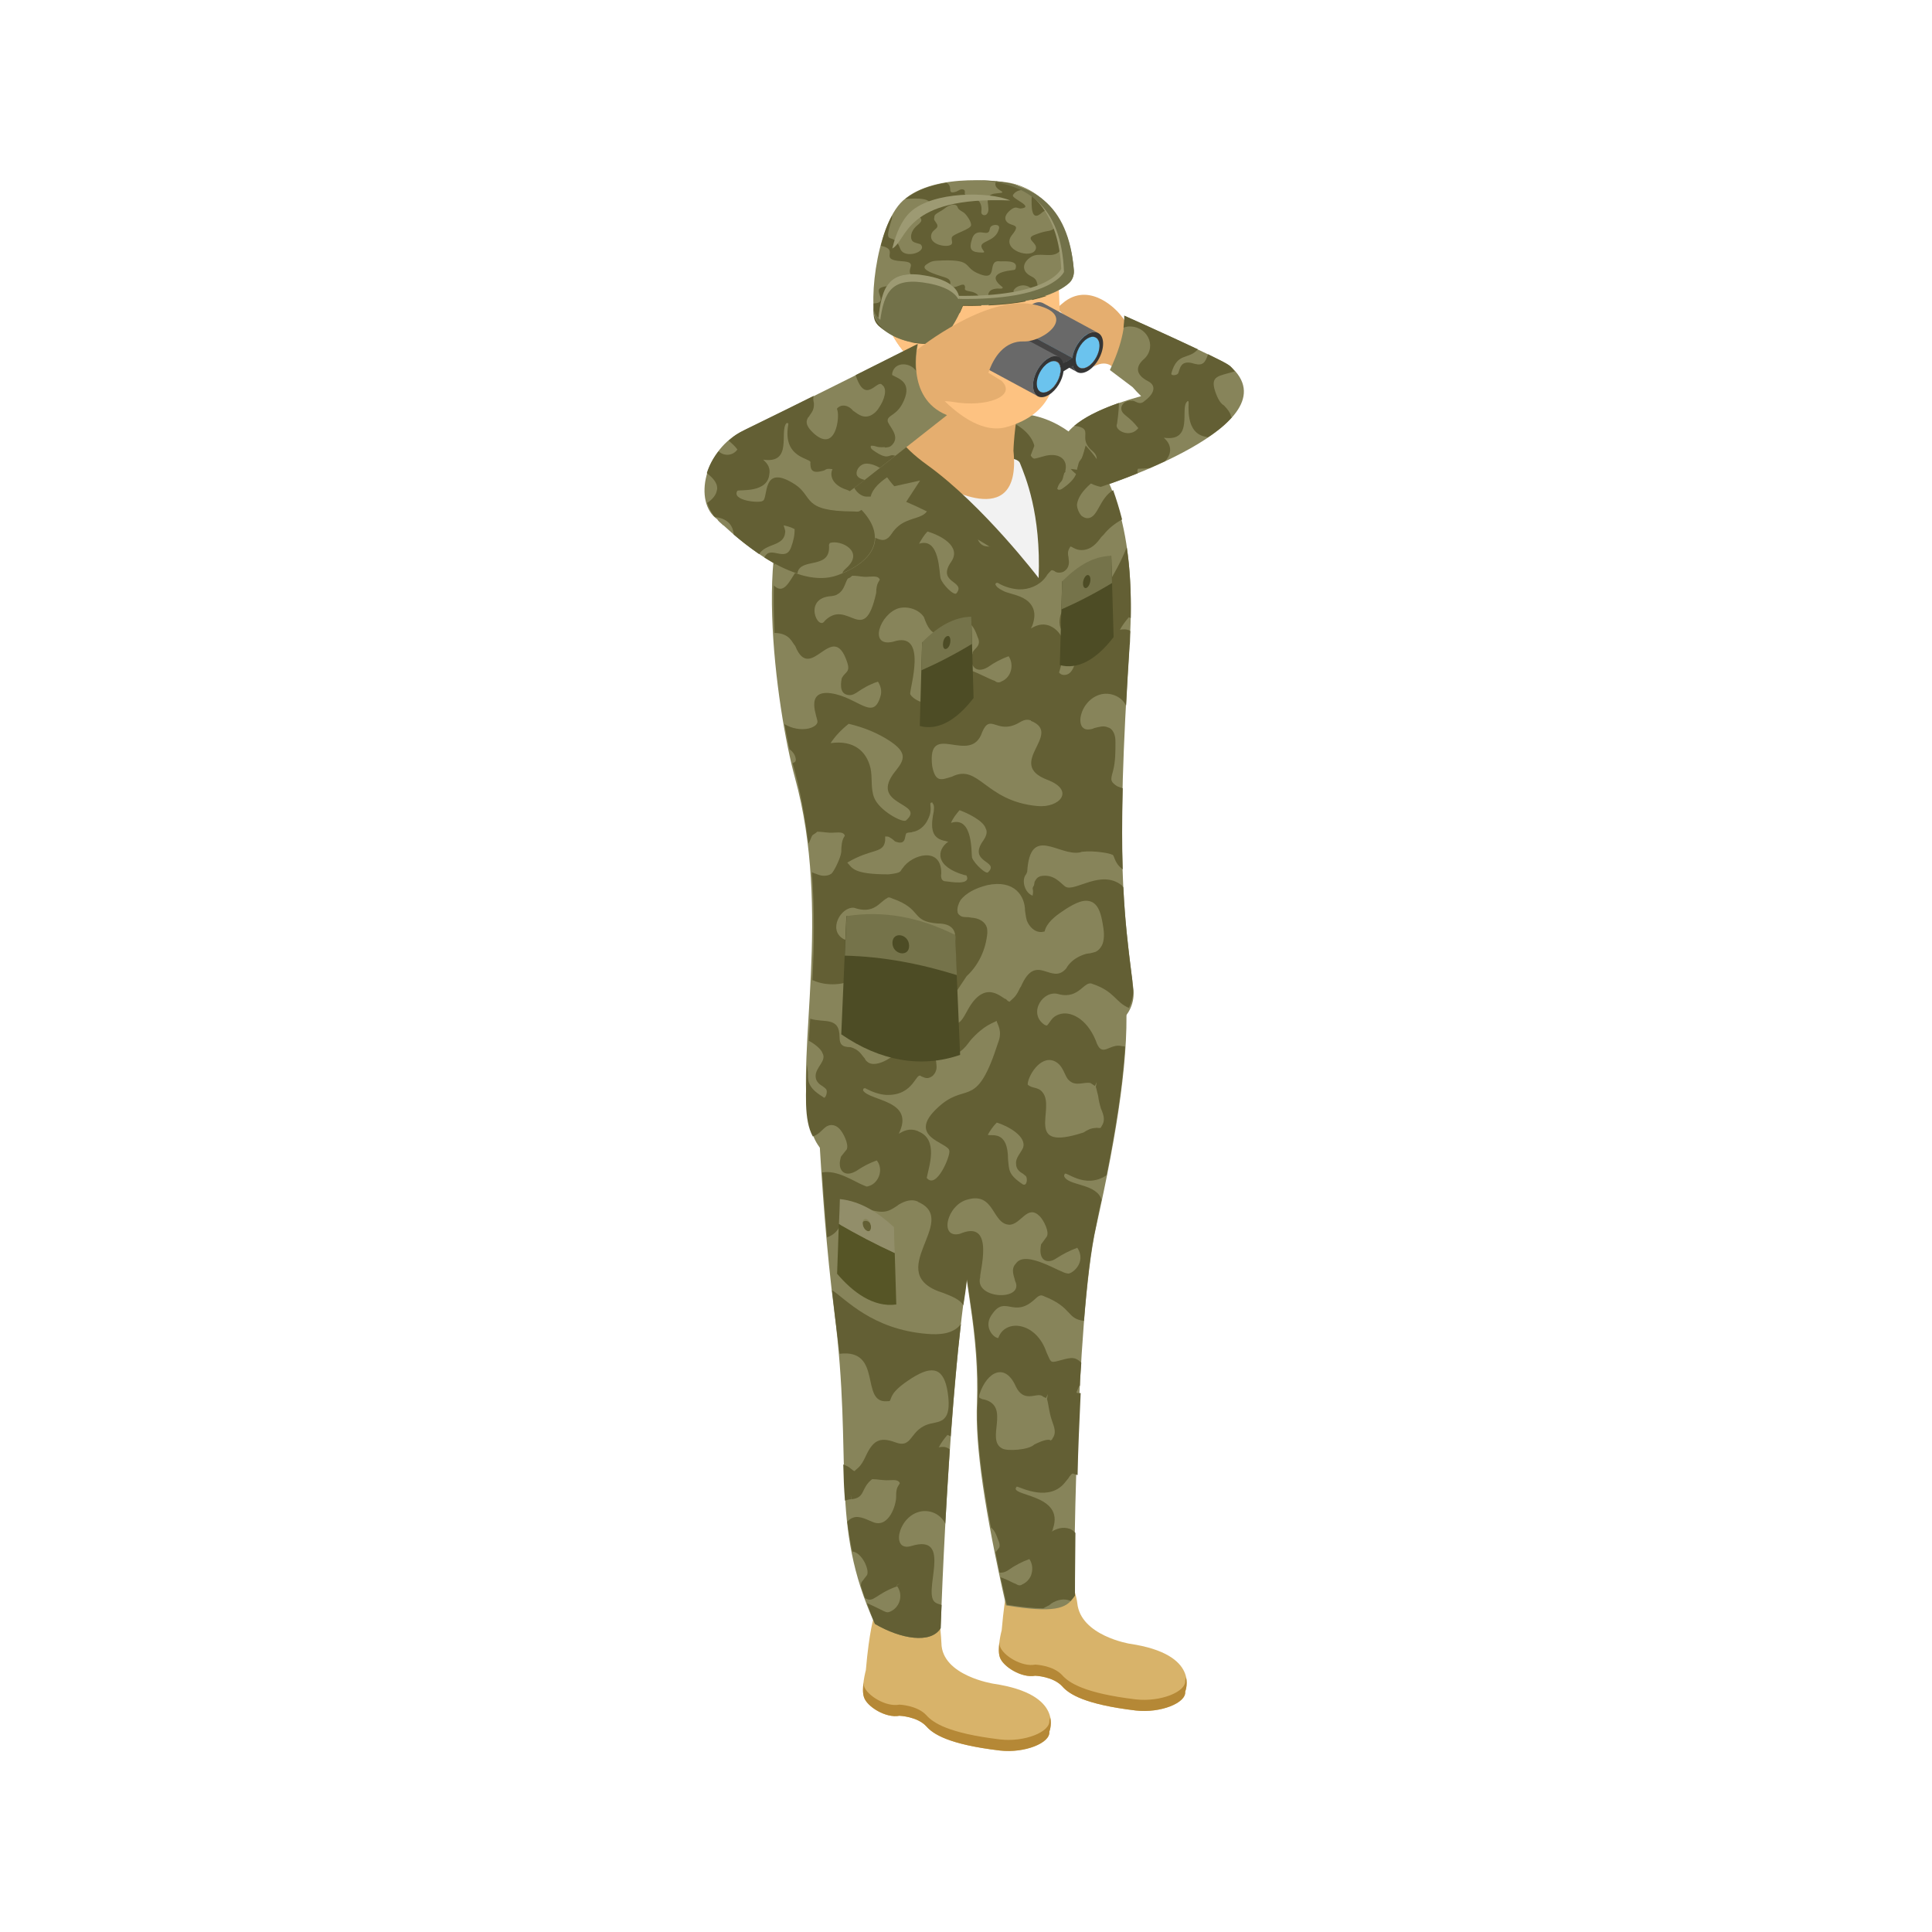 <svg enable-background="new 0 0 125 125" viewBox="0 0 125 125" xmlns="http://www.w3.org/2000/svg"><path d="m72.36 20.22s-1.72-2-3.46-.72c-.21.16-.38.31-.52.46l2.55 2.38c.16.14.22.39.15.71-.05.23-.18.46-.34.68 1.05-.61 1.47.3 1.47.3s.89-2.28.82-2.78c-.05-.35-.67-1.03-.67-1.03z" fill="#e5ae6f"/><path d="m72.74 20.43s.15 1.26-.93 3.51l1.47 1.11c.18.2.36.4.55.58-8.78 2.43-4.03 5.63-2.63 5.88 0 0 12.71-4.05 8.38-7.83-.47-.41-6.84-3.25-6.84-3.25z" fill="#87845a"/><path d="m76.68 109.45c.08.73-1.6 1.4-3.19 1.22-3.35-.4-4.33-1.08-4.76-1.56-.59-.65-1.75-.69-1.75-.69-.87.17-2.1-.59-2.29-1.2-.2-.57.12-1.75.12-1.75.22-2.56.53-3.48.53-3.48 1.65 1.64 4.01.34 4.01.34s.32 1.03.35 1.39c.21 2.11 3.39 2.63 3.39 2.63 4.63.68 3.59 3.1 3.59 3.1z" fill="#d8b36a"/><path d="m76.68 108.73c.08.73-1.6 1.4-3.19 1.22-3.35-.4-4.33-1.08-4.76-1.56-.59-.65-1.75-.69-1.75-.69-.87.17-2.1-.59-2.29-1.2-.02-.06-.02-.15-.03-.23-.04.33-.06.7.03.95.19.6 1.42 1.37 2.29 1.2 0 0 1.16.04 1.75.69.42.48 1.4 1.16 4.76 1.56 1.59.18 3.27-.49 3.19-1.22 0 0 .17-.4.06-.92-.03.12-.06.2-.06.2z" fill="#b58836"/><path d="m69.48 103.3c-.45.8-1.35 1.07-4.39.57-1.36-6.01-2.01-10.3-1.88-13.13.07-2.06-.1-4.13-.42-6.26-1.11-7.36-1.57-16.49-1.57-16.49l11.6-3.77c.31 3.79-.54 9.06-1.9 15.14-1.36 6.1-1.44 23.94-1.44 23.94z" fill="#87845a"/><path d="m67.89 112.04c.08.73-1.6 1.4-3.19 1.22-3.35-.4-4.33-1.08-4.76-1.56-.59-.65-1.75-.69-1.75-.69-.87.17-2.1-.59-2.29-1.2-.2-.57.12-1.75.12-1.75.22-2.56.53-3.48.53-3.48 1.65 1.64 4.24.29 4.24.29s.11 1.08.12 1.44c.03 2.12 3.39 2.63 3.39 2.63 4.63.69 3.59 3.1 3.59 3.1z" fill="#d8b36a"/><path d="m64.7 112.54c-3.35-.4-4.33-1.08-4.76-1.56-.59-.65-1.75-.69-1.75-.69-.87.17-2.1-.6-2.29-1.2-.02-.06-.02-.15-.03-.23-.04.33-.06.7.03.95.19.61 1.42 1.37 2.29 1.2 0 0 1.16.04 1.75.69.42.48 1.4 1.16 4.76 1.56 1.59.18 3.27-.49 3.19-1.22 0 0 .17-.4.06-.92-.03.13-.06.2-.06.2.08.73-1.6 1.41-3.19 1.22z" fill="#b58836"/><path d="m65.07 68.14c.23 4.04-.18 4.83-1.88 11.29-1.7 6.49-2.33 25.92-2.33 25.92-.64 1.02-2.59.7-4.26-.29-2.98-6.58-1.37-10.42-2.62-20.2-1.01-7.84-1.24-17.56-1.24-17.56z" fill="#87845a"/><path d="m73.08 41.72c.99-15.18-7.1-14.94-7.1-14.94l-9.32 1.49-4.4 2.64c-3.85 2.31-2.01 15.1-.83 19.4 4.79 17.41-9.34 36.51 20.92 15.87.71-.49 1.08-1.33.98-2.19-.63-5.11-1.16-8.3-.25-22.27z" fill="#87845a"/><g fill="#635f34"><path d="m56.73 44.13-.02-.01.25-.15z"/><path d="m58.95 100.03c-1.31.38-.87-1.83.5-2.21.6-.17 1.35.05 1.71.76.08-1.49.18-3.12.29-4.81-.19-.12-.3-.2-.71-.13.14-.27.33-.54.56-.8.07.02.14.06.21.09.18-2.46.39-4.97.66-7.26-.5.65-1.39.7-2.21.63-3.55-.3-5.22-2.24-6.13-2.83.35 3.1.26 2.15.49 4.12 2.81-.34 1.31 3.2 3.06 3.07l.18-.01c.16-.21-.02-.56 1.44-1.49 1.36-.86 2.08-.65 2.32.95.28 1.89-.48 1.85-1.08 1.99-1.44.33-1.13 1.66-2.31 1.22-1.04-.39-1.46-.09-1.92.9-.34.74-.53.75-.72.96-.05 0-.15-.09-.23-.15l-.06-.05c-.13-.11-.29-.16-.44-.23.02.75.04 1.52.11 2.34.12-.04.25-.08.4-.09l-.03-.29.05.29c.92-.09.58-.71 1.34-1.3.35 0 .67.09 1.08.07.46-.03.6 0 .71.18-.07.21-.25.21-.24.88.01.54-.46 1.98-1.41 1.68-.36-.11-.93-.5-1.4-.31-.14.05-.25.15-.35.26.08.63.19 1.27.32 1.92.65.06 1.16 1.27.94 1.55l-.34.44c-.01.05-.04.14-.05.19.08.28.17.56.27.83.56.36.64-.24 2.09-.76.4.57.18 1.36-.45 1.64-.3.13-.28-.01-1.51-.55.17.45.32.9.52 1.35 1.66.97 3.62 1.31 4.25.27 0 0 .02-.56.06-1.5-.13-.05-.27-.07-.39-.15-.93-.56 1.22-4.53-1.58-3.66zm-.93 2.56-.02-.01.25-.16z"/><path d="m67.2 37.4s.64-4.86.04-7.38l-.87.27.55-1.44s-.23-1.63-3.38-2.07c0 0 3.4 3.26 3.66 10.62z"/><path d="m50.09 36.56c.14-.19.32-.38.56-.59l.55-.9c1.05-.93 2.16-3.34.57-3.72-1.32 1.11-1.49 2.19-1.68 5.21z"/><path d="m73.21 63.05v-.01c-.23-1.81-.43-3.47-.53-5.62-.03-.04-.04-.08-.08-.12-1.36-1.11-3.08.46-3.68.06-.31-.22-.74-.85-1.61-.67-.21.08-.27.17-.38.38v.06c0 .03-.03.09-.03.15-.19.29.01.16-.09.67-.5-.19-.68-.89-.5-1.26l.03-.06c.06-.06.09-.15.12-.23.19-3.07 2.04-.99 3.41-1.25l.13-.04c.84-.1 1.88.12 1.93.18.21 0 .09.49.71.96-.05-1.46-.05-3.17 0-5.25-.13-.05-.27-.08-.39-.15-.18-.12-.29-.23-.32-.32-.06-.15 0-.35.06-.56l.03-.12c.15-.58.15-1.23.15-1.81 0-.2 0-.61-.29-.88-.06-.03-.12-.09-.18-.09-.29-.15-.61-.03-.88.03l-.15.06c-.12.03-.41.09-.58-.06-.2-.15-.23-.53-.15-.82.15-.64.64-1.17 1.23-1.34.61-.18 1.31.09 1.61.58.03.05.05.09.08.12.06-1.22.14-2.51.23-3.94h.01v-.01c.03-.32 0-.58.03-.85-.03-.03-.03-.03-.06-.06-.09-.03-.2-.06-.32-.06-.09 0-.18 0-.29.03.15-.29.35-.55.58-.82.03.03.06.03.12.06.03-1.75-.06-3.27-.26-4.58-.23.58-.53 1.2-.85 1.75-.2.38-.47.73-.79.85-.12.03-.23.06-.38.09-.12 0-.23.03-.35.06-.41.12-.7.35-1.02.58-.32.26-.61.53-.82.87-.18.38-.23.96.12 1.34.18.2.44.32.67.41.35.15.5.21.53.41 0 .12-.03.21-.06.32l-.41.9c-.15.38-.29.61-.58.67-.15.03-.32 0-.44-.15l.06-.2c.18-.58.35-1.2.2-1.84-.12-.44-.44-.79-.82-.96-.03 0-.03-.03-.06-.03-.5-.18-.88 0-1.2.18.03-.06.06-.12.09-.18.18-.5.18-.9 0-1.23-.29-.53-.88-.7-1.4-.85-.18-.06-.35-.09-.5-.18-.23-.12-.41-.23-.47-.38-.03 0-.03-.06.03-.12 0 0 .06-.03.12 0 .44.26.9.38 1.34.41.67.03 1.34-.26 1.72-.76.06-.06.09-.12.12-.18.06-.06.12-.15.18-.2.06-.09.15-.12.18-.09 0 0 .06.03.09.03.06.06.18.12.29.12.18 0 .32-.03.44-.15.15-.12.23-.32.23-.52 0-.12-.03-.23-.03-.35-.03-.09-.03-.18-.03-.26 0-.09.03-.21.12-.35.03-.06.03-.06.03-.06.03 0 .12.03.15.06l.18.09c.35.15.79.09 1.14-.18.23-.17.38-.38.53-.58l.15-.15c.32-.41.73-.73 1.2-.99-.18-.7-.38-1.34-.58-1.9-.89.55-.96 1.7-1.58 1.81-.2.03-.35-.06-.47-.15-.18-.2-.29-.5-.29-.73.06-.44.35-.87.88-1.34l.58-.87c.06-.06.12-.12.18-.18-.35-.58-.7-1.02-1.08-1.43-.06.21-.16.63-.26.84-.03.03-.06.06-.06.09-.16.16-.14.31-.23.58v.12c-.09.41-.35.73-.88 1.11-.15.12-.26.15-.35.12-.03-.03-.06-.06-.06-.06.19-.58.3-.3.41-.85.03-.06.03-.15.06-.18l.06-.06v-.09c.16-.65-.32-1.15-1.25-.96l-.55.15c-.15.03-.2.06-.26.03-.18-.09-.26-.35-.38-.61-.12-.35-.38-.85-.85-1.25-.47-.38-1.02-.55-1.46-.44-.32.09-.53.35-.67.55-.06.06-.12.12-.15.21-.03 0-.09-.03-.2-.09-.26-.17-.44-.52-.44-.76 0-.03 0-.03 0-.03l-2.54.41c-.26.12-.55.15-.85.15l-1.25.2c-.06-.12-.06-.23-.09-.32-.29-.06-.61-.12-.9-.21-.18.23-.32.5-.38.73l-2.19 1.31c.26.26.44.61.5.99.03.09.03.18.06.26 0 .23.03.44.12.67.15.35.5.73.93.7h.2l.06-.18c.23-.55.82-.96 1.37-1.31.5-.32 1.14-.67 1.66-.41.44.2.58.85.64 1.34.53 2.65-1.3 1.33-2.36 2.95-.65.97-1.06-.09-1.98.15-.85.19-.79 1.14-1.52 1.87-.12.12-.15.12-.18.12s-.15-.09-.2-.15l-.06-.06c-2.29-1.83-2.44 2.65-3.69 1.43-.02.97-.01 1.99.04 3.07 1.01.02 1.13.63 1.34.84 1.01 2.53 2.41-1.79 3.36 1.05.22.65-.11.62-.32.99l-.03.06c-.1.51-.08 1.02.44 1.08.49.06.66-.44 1.9-.87.18.26.26.61.18.9-.47 1.73-1.43.11-3.24-.15-1.74-.21-.8 1.65-.85 1.87-.03.21-.32.35-.55.41-.53.12-1.11 0-1.55-.26-.03-.03-.03-.03-.03-.03.09.55.2 1.08.32 1.63.23.18.38.38.41.67 0 .09-.03.12-.03.12 0 .03-.06.06-.12.09 0 0-.03.03-.06.03.5 1.67.84 3.74 1.02 5.19.12-.12.19-.48.29-.55.03-.03.06-.03.09-.06.06-.03.09-.06.2-.15.37 0 .72.1 1.08.06.47-.03.61 0 .7.18 0 .11-.23.15-.23 1.08-.04.39-.48 1.27-.64 1.4-.29.2-.67.12-.76.09-.12-.03-.23-.09-.35-.12-.03-.03-.09-.03-.15-.06.18 2.42.15 4.76.03 6.98h.03c.93.43 2.09.27 2.54-.03.58-.44-.28-1.46.18-1.6.66-.5 2.04.88 2.13 1.75.05.76-.61 1.04-.82 1.25-.64.26-.81.77-.64 1.14l.06.12h.15c.66 0 2.12.89 2.07 1.58 0 .54-1.6 1.61-2.16 1.05-.06-.03-.12-.12-.15-.2-.21-.21-.33-.57-.93-.73-.56 0-.7-.21-.7-.64 0-1.37-1.01-.91-1.9-1.2-.03.47-.06.96-.09 1.43.27.13.79.5.88.79.3.5-.44.91-.44 1.49 0 .38.29.56.47.67.09.06.15.12.2.17.09.09.06.38-.06.53-.03.03-.06.06-.15-.03-.47-.29-.76-.55-.9-.93-.06-.2-.06-.44-.06-.67-.03-.15-.03-.32-.06-.47-.06 1.75-.22 3.56.38 4.64.37-.14.49-.31.7-.5.34-.34.73-.3 1.02 0 .25.25.63 1.02.47 1.34l-.35.44-.03.06c-.03.15-.09.32-.06.53.04.41.39.76 1.08.35.38-.26.82-.5 1.31-.67.45.58.13 1.41-.44 1.63-.3.1-.17.06-.44-.03-.56-.22-1.68-1.01-2.66-.82.09 1.37.2 2.77.32 4.2 1.59-.59.38-2.42 2.57-1.84 1.11.32 1.37.19 1.96-.2l.12-.09c.44-.26.85-.35 1.2-.2.03 0 .03.03.03.03 2.82 1.21-2.45 4.64 1.66 5.9.53.21 1.05.41 1.28.79.09-.58.18-1.14.23-1.69.43 2.75.78 4.99.7 7.94-.12 1.96.2 4.64.85 8.11 0 .03.03.03.06.06.18.17.29.41.41.76.09.18.15.44.03.55l-.2.26c.09.44.18.85.26 1.31h.09c.2 0 .38-.09.5-.18.41-.29.85-.52 1.34-.7.18.26.23.61.15.91-.06.32-.32.61-.61.73-.06.06-.15.06-.18.06-.06 0-.15-.03-.23-.09-.18-.06-.32-.15-.5-.23-.15-.06-.32-.15-.5-.2.15.58.26 1.17.41 1.78.99.15 1.75.23 2.36.23.12-.06.26-.15.38-.2l.15-.12c.41-.26.82-.32 1.2-.18.03 0 .03.03.03.03.12-.12.2-.23.29-.35 0 0 0-1.64.03-4.06-.09-.09-.18-.18-.29-.23 0 0-.03-.03-.06-.03-.5-.17-.88 0-1.2.18.06-.06.09-.12.09-.18.82-2.32-2.98-2.1-2.33-2.74.28.06 2.16 1.06 3.18-.35.06-.06.09-.12.15-.18.03-.06.09-.15.15-.21.06-.09.15-.12.18-.09 0 0 .06.03.09.03.03.03.12.03.18.06.03-1.66.12-3.5.2-5.31h-.22c-.03-.03-.03-.03-.06-.03.09-.21.12-.32.2-.44h.03c0-.5.06-.99.09-1.49-.46-.47-.76-.31-1.61-.09-.39.08-.36.04-.64-.58-.67-2-2.7-2.19-3.12-.93-.31 0-1.02-.75-.38-1.57.83-1.2 1.38.3 2.71-.91.27-.26.41-.34.61-.23 1.89.74 1.45 1.46 2.6 1.6.2-2.48.44-4.67.79-6.16.12-.58.2-1.11.35-1.66-.03-.06-.03-.12-.06-.17-.46-.91-2.12-.76-2.36-1.37v-.03c0-.03 0-.06.03-.09 0-.31 1.27 1.02 2.71.06.61-3.06 1.05-5.87 1.2-8.32-.06-.03-.12-.03-.18-.03-.85-.24-1.31.87-1.72-.38-.62-1.49-1.7-1.9-2.33-1.69-.51.14-.6.52-.82.73-.03 0-.09 0-.18-.06-1.07-.75-.06-2.3.96-1.96 1.33.33 1.62-.93 2.16-.67 1.45.48 1.49 1.2 2.36 1.55.2-.41.32-.85.26-1.31 0-.03-.01-.05-.01-.08-.02-.22-.03-.51-.08-.77zm-7.39-16.23c.24-.11.48-.35.88-.21v.03c2.13.85-1.71 2.77 1.08 3.82 1.8.69.77 1.83-.67 1.69-3.39-.32-3.77-2.77-5.52-1.9-.67.2-1.07.42-1.28-.7-.34-3.02 2.5.05 3.24-2.19.53-1.23.93.14 2.27-.54zm-7.41 9.34c-.21.21.01.31-.93.41-2.28 0-2.33-.41-2.66-.76 1.57-.94 2.35-.56 2.45-1.43v-.26h.03c.09 0 .2 0 .26.06.14.07.28.19.35.26.85.34.55-.55.79-.55.07-.04.29-.02.32-.06.44-.06.82-.38 1.02-.82.35-.69.02-1.08.23-1.08.03-.03.06 0 .06 0v.03c.09.09.12.23.09.44 0 .09-.03.23-.06.38-.14.88-.05 1.5.85 1.64.03.03.09.03.15.03-.78.55-.86 1.62 1.02 2.16l.15.03c.34.67-1.06.41-1.34.38-.33 0-.32-.34-.29-.55-.01-1.73-1.91-1.18-2.49-.31zm3.12-2.92c.12-.29.32-.55.55-.82.49.17 1.55.68 1.69 1.17.15.25.02.54-.15.79-1.04 1.45 1.07 1.31.32 2.04-.1.21-.9-.53-1.05-.93-.06-.26.09-2.72-1.36-2.25zm.56-21.48c.18-.53.38-.88.64-1.11s.67-.41 1.05-.26c.23.12.47.41.67.88.06.12.12.29.26.41.26.23.64.2.96.17.18-.03.32-.09.44 0 .03 0 .06.03.09.06.06.03.12.06.18.09l.15-.26-.06.32c.06.2.09.41.12.58.06.26.12.55.2.82.18.5.26.82.03 1.17-.06.09-.06.09-.09.09 0 .03-.09 0-.12 0h-.18c-.29 0-.55.17-.79.29-.06.06-.15.12-.23.15-.32.18-.73.18-1.11.2-.23 0-.53.03-.73-.09-.29-.15-.41-.58-.41-.93 0-.15.03-.32.03-.5.03-.29.06-.58.03-.9-.03-.15-.06-.35-.2-.5-.09-.12-.2-.2-.32-.23-.12-.06-.2-.09-.32-.12h-.06c-.18-.06-.26-.12-.26-.15 0-.06.03-.15.03-.18zm-2.08 2.63c.86.25 2.19.96 1.55 1.93-1.02 1.43.98 1.25.32 2.07-.17.17-.9-.58-1.02-.96-.11-.38-.05-2.69-1.4-2.25.15-.26.32-.56.55-.79zm-3.32 3.97c-.79 3.57-1.82.3-3.33 1.81-.42.7-1.44-1.47.41-1.6h.03c.12-.03.26-.03.38-.12.53-.27.53-1.05.76-1.05.06-.03.09-.06.2-.15.47 0 .7.11 1.08.06.47-.03.61 0 .7.18 0 .1-.23.2-.23.87zm1.46.99c.61-.15 1.31.09 1.63.58 1 3.01 2.52-1.57 3.47 1.28.28.56-.19.73-.32.99v.06c-.26.66.13 1.42.99.9.41-.29.85-.53 1.34-.7.38.57.15 1.39-.47 1.63-.09.06-.15.06-.18.06-.09 0-.18-.03-.23-.09-.8-.27-2.35-1.36-3.12-.58-.7.84.82 1.68-.5 2.01-.88.2-1.69-.23-1.87-.58-.06-.32 1.19-4.16-1.11-3.39-1.61.38-.86-1.8.37-2.17zm-4.41 8.73c.29-.44.67-.85 1.17-1.25.99.23 1.9.61 2.66 1.11 1.14.76.96 1.21.38 1.93-1.86 2.28 2.03 2.03.67 3.21-.19.19-1.75-.63-2.07-1.49-.23-.62-.09-1.25-.23-1.9-.26-1.1-1.1-1.82-2.58-1.61zm3.3 12.43c-1.13-.99-1.67-.34-2.31.29 0 0-.09 0-.18-.06-.99-.59-.14-2.08.7-2.01 1.3.45 1.65-.37 2.13-.61.09-.09.2-.06.32 0 2.05.71 1.17 1.49 2.98 1.63 1.96 0 .77 2.07.82 2.28-.06.12-.09.23-.15.32 0 .03-.03.09-.06.12-.03.06-.09.15-.12.26-.28.43.33.57-.96 1.55-.18.12-.26.15-.35.09-.03 0-.06-.03-.06-.03.06-.21.12-.29.2-.41.15-.19.26-.64.26-.64l.06-.06v-.09c.18-.71-.66-1.23-1.25-.93-.41.09-.63.22-.85.15-.16-.07-.1-.91-1.18-1.85zm2.92 15.7c.13-.71.79-2.49-.55-3.01-.03-.03-.03-.03-.06-.03-.5-.2-.88 0-1.2.18 1.09-2.19-1.89-2.1-2.31-2.8 0-.03 0-.06.03-.12.03 0 .09-.06.15 0 .44.23.88.38 1.31.41 1.84.07 1.91-1.55 2.28-1.2.21.07.38.23.73-.03.37-.37.23-.69.23-.9-.07-.22-.01-.41.09-.61 0-.03.03-.03.03-.06.3.29.96.38 1.46-.03.27-.19.44-.44.64-.7.89-1.01 1.48-1.12 1.69-1.26.04.23.41.64.09 1.43-1.35 4.2-1.96 2.62-3.62 3.94-2.61 2.15.47 2.48.47 3.04.09.29-.83 2.54-1.46 1.75zm6.24-.26c.06.06.15.12.18.15.11.15.07.66-.2.53-.98-.65-.88-.96-.96-1.61 0-1.96-1.1-1.48-1.31-1.6.15-.26.32-.53.58-.79.71.21 1.99.91 1.69 1.66-.16.33-.48.65-.44.99-.01.38.26.55.46.67zm-.47 13.77c.52 1.05 1.3.4 1.66.58.03 0 .06.03.09.06.06.03.12.06.2.09l.12-.26-.06.32c.11.37.12.81.32 1.4.18.5.29.82.03 1.17-.03.09-.06.09-.09.09 0 .22.15-.33-1.08.29-.36.36-1.76.44-2.07.26-1.12-.56.58-2.75-1.2-3.18h-.05c-.18-.06-.26-.12-.26-.15 0-.06.03-.15.03-.18.5-1.5 1.68-2.06 2.36-.49zm3.97-8.99c.65.98-.42 1.77-.64 1.66-.41 0-2.71-1.57-3.33-.64-.38.38-.08.9-.06 1.11.67 1.34-2.66 1.22-2.25-.23-.07-.21.97-3.66-1.17-2.86l-.15.06c-1.36.33-.84-1.88.5-2.22 1.78-.51 1.57 1.63 2.74 1.63.75-.06 1.14-1.34 1.93-.55.26.26.66 1.05.44 1.34l-.32.44-.03.03c-.23 1.15.48 1.28.99.91.42-.27.86-.5 1.35-.68zm-1.49-12.08c.62.27.66 1.02.96 1.25.43.43 1.04.06 1.4.18.03.03.06.03.09.06.06.03.12.09.18.12l.12-.26-.06.32c.06.18.09.38.15.58.03.26.09.52.18.82.2.47.29.79.03 1.17-.03.06-.06.09-.06.09h-.15c-.06 0-.12-.03-.15 0-.32 0-.58.15-.79.29-3.95 1.29-1.78-1.55-2.66-2.6-.27-.36-.69-.23-.96-.5 0-.51.8-1.91 1.72-1.52zm3.13-7.59c-.09.23-.26.44-.47.53-.09.03-.23.06-.35.09-.09 0-.18.03-.23.03-.44.12-.85.35-1.14.7-.06.09-.12.15-.15.23-.98 1.18-1.95-1.12-2.95 1.2-.06.06-.09.15-.12.21-.25.51-.41.55-.61.76-.06 0-.18-.09-.23-.17-.21.03-1.34-1.43-2.51.76-.23.41-.41.79-.76.85-.18.03-.35-.09-.44-.18-.67-.58-.09-1.47.58-2.04l.58-.87c.79-.73 1.25-1.75 1.34-2.8 0-.09 0-.23-.03-.35-.12-.38-.5-.61-1.02-.64l-.18-.03c-.2 0-.44 0-.55-.12-.09-.06-.15-.15-.15-.26-.03-.21.06-.5.2-.73.35-.44.93-.76 1.72-.96 1.78-.38 2.45.72 2.45 1.66.03.21.06.44.12.64.15.38.5.76.96.73l.18-.03.06-.18c.23-.55.79-.93 1.37-1.31.53-.32 1.14-.67 1.66-.41.44.23.58.85.67 1.37.08.42.14.92 0 1.32z"/></g><path d="m61.79 60.49c-2.34-.28-4.69-.69-7.03-1.22-.11 2.55-.22 5.1-.33 7.65 2.51 1.73 5.18 2.2 7.69 1.33-.11-2.59-.22-5.17-.33-7.76z" fill="#4d4c25"/><path d="m54.77 59.27c-.04.85-.07 1.71-.11 2.56 2.5.06 4.91.53 7.25 1.26-.04-.87-.07-1.73-.11-2.6-2.39-1.18-4.65-1.58-7.03-1.22z" fill="#75734a"/><path d="m58.82 61.19c.01.77-1.08.58-1.08-.19.01-.77 1.07-.58 1.08.19z" fill="#4d4c25"/><path d="m54.27 79.19c.02-.54.04-1.07.06-1.61-.01.53-.03 1.07-.06 1.61z" fill="#635f34"/><path d="m55.81 79.12.44-.4c0 .21.12.44.28.52l-.44.4c-.16-.08-.28-.31-.28-.52z" fill="#87845a"/><path d="m56.25 78.72c-1.18 1.06.23-.43.09-.22-.05.05-.08.12-.09.22z" fill="#87845a"/><path d="m56.53 79.24c.07.04.14.03.19-.02-.25.2-.41.53-.63.42.13-.12.31-.28.44-.4z" fill="#87845a"/><path d="m62.84 39.9c-1.06.64-2.12 1.19-3.18 1.66-.05 1.8-.1 3.61-.15 5.41 1.14.31 2.34-.32 3.48-1.81-.05-1.75-.1-3.51-.15-5.26z" fill="#4d4c25"/><path d="m59.66 41.56c-.02.6-.03 1.21-.05 1.81 1.09-.48 2.19-1.05 3.28-1.71-.02-.59-.03-1.17-.05-1.76-1.08.03-2.1.57-3.18 1.66z" fill="#75734a"/><path d="m61.25 41.97c-.32.17-.32-.64 0-.8.32-.17.32.64 0 .8z" fill="#4d4c25"/><path d="m71.9 35.96c-1.06.64-2.12 1.19-3.18 1.66-.05 1.8-.1 3.61-.15 5.41 1.14.31 2.34-.32 3.48-1.81-.05-1.76-.1-3.51-.15-5.26z" fill="#4d4c25"/><path d="m68.72 37.62c-.02.6-.03 1.21-.05 1.81 1.09-.48 2.19-1.05 3.28-1.71-.02-.59-.03-1.17-.05-1.76-1.08.03-2.1.56-3.18 1.66z" fill="#75734a"/><path d="m70.55 37.5c0 .22-.11.46-.24.53-.14.07-.24-.06-.24-.28s.11-.46.24-.53c.13-.06.24.05.24.28z" fill="#4d4c25"/><path d="m56.36 79.4c0 .49-.55.22-.55-.28.01-.2.55-.21.55.28z" fill="#635f34"/><path d="m57.89 81.07c.03 1.11.07 2.22.1 3.33-1.5.21-2.85-.83-3.83-1.99.04-1.07.08-2.15.11-3.22 1.16.67 2.36 1.3 3.62 1.88z" fill="#565526"/><path d="m57.84 79.4c.01.55.02 1.11.05 1.67-1.26-.58-2.46-1.21-3.61-1.88.03-.53.04-1.07.06-1.61 1.36.14 2.5.89 3.5 1.82zm-1.75.24c.34.18.36-.57 0-.75-.34-.18-.4.54 0 .75" fill="#928e6a"/><path d="m62.63 22.39-.72-.69c.53-.9 1.44-1.82 2.69-1.5 1.27.3 3.94-.99 1.04-2.24-2.88-1.22-7.85 1.27-7.85 1.27s-.21.17-.5.39c-.11.95.25 2.03 1.28 3.25.24.04.49.11.75.21 1.97.79 4.11.51 3.31-.69z" fill="#e5ae6f"/><path d="m67.2 37.4s-4.91-4.17-5.91-5.77 4.36-2.56 4.7-1.67c.35.88 1.37 3.24 1.21 7.44z" fill="#f2f2f2"/><path d="m58.99 23.34s0 2.55-.54 3.19c0 0-3.74 1.18 2.23 4.7 0 0 5.46 3.43 4.89-2.07 0 0 .04-1.6.42-3.19.37-1.59-7-2.63-7-2.63z" fill="#e5ae6f"/><path d="m58.99 23.34s3.23 5.15 6.17 4.28c2.94-.86 3.15-2.9 3.3-4.55s.25-6.52-.71-7.97-15.35 1.36-8.76 8.24z" fill="#fdc281"/><path d="m65.21 11.81s-4.66-.77-6.79 1.17c-1.8 1.64-2.35 7.37-1.57 8.1 1.13 1.05 2.73 1.29 3.62 1.09.98-.22 1.83-2.41 1.83-2.41 4.49.07 6.22-.86 6.86-1.43.23-.2.34-.52.32-.82-.41-5.25-4.27-5.7-4.27-5.7z" fill="#87845a"/><path d="m66.95 18.03c-.08-.08-.19-.13-.3-.19-.6-.34-.47-.9.08-1.23.48-.29 1.17.05 1.66-.22.55-.31.05-1.08.43-1.52-.77-1.73-2.17-2.94-4.37-3.14-.32.62 1.03.71.03.78-1.06.08-.25.98-.65 1.36-.13.12-.36.02-.34-.15.12-.87-.57-.96-.91-1.07-.28-.09-.1-.15-.17-.32-.03-.08-.16-.1-.26-.07-.09.03-.17.09-.26.13-.71.24-.16-.32-.66-.57-.97.16-1.93.47-2.65 1.05.21.01 1.59-.18 1.63.36.01.09-.04.15-.14.16-.11.01-.19.01-.29-.02-.11-.03-.25.03-.34.01-.24.05-.33.23-.11.47.31.33.42.4.03.72-.46.37-.5.85-.31 1.04.11.11.47.16.51.2.49.47-1.06 1-1.32.27-.45-1.25-1.16.08-.54-1.91.02-.07.02-.14.01-.21-.32.57-.55 1.24-.72 1.94 1.3.28-.23.9 1.35 1 1.14.06.21.52.65.93.32.3 1.03.06 1.28.39.23.31-.2.95-1.24.5l-.5-.07c-.62-.25-1.37-.15-1.59-.01-.36.25.55.97-.42.99-.04 1.22.04 1.31.95 1.89.05-.46.16-.45.23-.66.11-.34-.49-.83.15-1.16.65-.33 2.9-.08 2.32.37-.06.05-.3.03-.38.01-.11-.03-.25.03-.34.01-.65.14.16.64.16.85 0 .26-.81.58-.63 1.21.5.1.97.12 1.34.05-.03-.06-.07-.11-.07-.18 0-.19.14-.36.29-.5.14-.13.19-.21.03-.42-.19-.26-.11-.21-.1-.41.01-.16.42-.31.64-.49.2-.16.38-.29.67-.24.05.01.09.02.12.05.05.04.06.1.09.16.02.04.06.07.1.1.13-.28.21-.48.21-.48.43.01.81 0 1.19-.01.01-.15.01-.29-.05-.43-.22-.5-.64-.47-.85-.53-.28-.09-.1-.15-.17-.32-.09-.24-.45.1-.78.08-.37-.04.09-.36-.39-.59-.21-.11-1.9-.48-1.31-.88.28-.19.37-.22.64-.24 2.39-.14 1.71.36 2.63.79 1.46.67.62-.76 1.39-.76.21.05 1.31-.15 1.11.47-.02.07-.06.09-.14.1-1.04.11-1.58.43-.74 1.08.02.01.03.03.04.04.04.13-.24.07-.36.08-.82.06-.53.65-.52 1.01 0 .03-.03.05-.03.08.93-.04 1.72-.13 2.37-.25 0-.02.03-.03.03-.05-.02-.05-.08-.09-.13-.12-.23-.12-.44-.27-.62-.44-.02-.02-.04-.04-.04-.07 0-.02.01-.04.02-.06.1-.16.29-.27.5-.3s.43.03.59.16c.04.03.08.07.09.11.02.05.02.1.02.16 0 .17-.02.34-.02.51.35-.08.67-.17.94-.26-.1-.01-.2 0-.28-.05-.4-.25-.19-.79-.48-1.07zm-5.35-2.7c-.1.17.11.39-.08.51-.29.18-1.27 0-1.28-.52-.01-.54.65-.47.32-.92-.19-.26-.11-.21-.1-.41.01-.16.42-.31.64-.49.36-.3.67-.3.79-.2.05.04.06.1.09.16.07.13.24.2.37.29.19.14.5.6.48.82-.03.27-1.1.54-1.23.76zm1.93.73c.09.18.26.28.03.28-.68-.01-.92-.14-.66-.91.03-.1.08-.19.16-.27s.21-.13.36-.13c.16 0 .35.07.48.02.15-.06.11-.23.18-.35.11-.19.62-.23.56.07-.2.94-1.36.77-1.11 1.29zm1.95-.86c.63-.78-.06-.51-.35-.86-.21-.25-.01-.55.27-.77.34-.26.42-.08.64-.08.9-.09-.5-.61-.51-.83 0-.02.01-.04.02-.06.22-.34.75-.41 1.09-.15.04.03.08.07.09.11.02.05.02.1.02.16-.02.66-.03 1.6.59 1.1.09-.08.19-.17.31-.19.52-.1 1.18 1.18.14 1.32-.29.04-.57.14-.84.24-.69.26.18.5.07.9-.19.75-2.33.09-1.54-.89z" fill="#635f34"/><path d="m58.92 13.7c-.59.54-.96 1.43-1.19 2.38 1-.55.75-3.39 7.63-3.11-1.37-.59-4.98-.6-6.44.73z" fill="#9d9a73"/><path d="m65.53 11.88c1.16.5 2.98 1.87 3.13 5.51 0 0-.75 1.85-6.84 1.75 0 0-.8 2.08-1.73 2.29-1.32.29-3.12-.49-3.58-1.23.2 1.42 2.57 2.03 3.78 1.76.98-.22 1.83-2.41 1.83-2.41 4.49.07 6.22-.86 6.86-1.43.23-.2.34-.52.32-.82-.21-2.56-1.3-4.78-3.77-5.42z" fill="#9d9a73"/><path d="m62.01 19.78s.61-1.42-1.97-1.92-2.98.67-3.22 2.85c0 0 2.28 2.11 3.92 1.06z" fill="#727149"/><path d="m60.11 18.34c1.3.25 1.79.73 1.96 1.15.03-.44-.17-1.27-2.03-1.63-2.58-.5-2.98.67-3.22 2.85 0 0 .04.04.12.1.25-1.93.74-2.94 3.17-2.47z" fill="#9d9a73"/><path d="m62.91 11.66c3.51.04 5.76 1.62 5.93 5.93 0 0-.75 1.85-6.84 1.75 0 0-.8 2.08-1.73 2.29-1.3.29-3.71-.53-3.76-1.81-.04 1.98 2.71 2.61 3.96 2.33.98-.22 1.83-2.41 1.83-2.41 4.49.07 6.22-.86 6.86-1.43.23-.2.34-.52.32-.82-.34-4.29-2.67-5.88-6.57-5.83z" fill="#727149"/><path d="m58.45 26.53s-2.06.96 1.55 3.56 7.2 7.31 7.2 7.31-5.1-3.47-8.57-4.93l.9-1.38-1.67.37c0 .01-3.2-3.38.59-4.93z" fill="#635f34"/><path d="m67.56 20.4c-.01-.25-.1-.42-.24-.49l3.58 1.93c.14.08.24.25.24.49.02.5-.31 1.11-.74 1.38l-3.58-1.93c.43-.27.76-.88.74-1.38z" fill="#454445"/><path d="m66.27 21.85c.14.08.34.06.56-.07l3.58 1.93c-.21.13-.41.15-.56.07-1.07-.58-2.51-1.35-3.58-1.93z" fill="#454445"/><path d="m69.69 24.07-3.58-1.93c-.14-.07-.24-.21-.28-.41l3.58 1.93c.04.2.14.34.28.41z" fill="#454445"/><path d="m67.32 19.91 3.58 1.93c-.14-.08-.34-.06-.56.07l-3.58-1.93c.22-.13.41-.15.56-.07z" fill="#6bc3ee"/><path d="m69.85 23.78-3.58-1.93c-.14-.08-.24-.25-.24-.49-.02-.5.31-1.11.74-1.38l3.58 1.93c-.42.26-.75.88-.74 1.38 0 .24.1.41.24.49z" fill="#6bc3ee"/><path d="m70.34 21.91c.42-.26.78-.07.8.42s-.31 1.11-.74 1.38c-.42.26-.78.07-.8-.42s.32-1.12.74-1.38z" fill="#6bc3ee"/><path d="m71.05 21.54c-.18-.1-.44-.08-.72.09-.48.29-.87.94-.95 1.53l-3.57-1.92c.07-.6.47-1.23.94-1.53.28-.18.53-.2.73-.1z" fill="#696969"/><path d="m68.8 23.53-3.58-1.93.59-.37 3.58 1.93z" fill="#454444"/><path d="m65.03 21.97c-.01-.25-.1-.42-.24-.49l3.58 1.93c.14.08.24.25.24.49.02.5-.31 1.11-.74 1.38l-3.58-1.93c.43-.27.76-.88.74-1.38z" fill="#454445"/><path d="m63.74 23.42c.15.08.35.06.56-.07l3.58 1.93c-.22.13-.41.15-.56.07-1.08-.58-2.51-1.35-3.58-1.93z" fill="#454445"/><path d="m64.79 21.48 3.58 1.93c-.14-.08-.34-.06-.56.07l-3.58-1.93c.22-.13.41-.15.56-.07z" fill="#6bc3ee"/><path d="m67.31 25.35-3.58-1.93c-.14-.08-.24-.25-.24-.49-.02-.5.32-1.12.74-1.38l3.58 1.93c-.42.26-.76.88-.74 1.38.01.24.1.41.24.49z" fill="#6bc3ee"/><path d="m67.81 23.48c.42-.26.78-.07.8.42.02.5-.31 1.11-.74 1.38-.42.26-.79.08-.81-.42-.01-.5.33-1.12.75-1.38z" fill="#6bc3ee"/><path d="m70.33 21.64c.55-.34 1.02-.1 1.04.55s-.41 1.45-.96 1.79c-.47.29-.89.16-1.01-.32l-.59.36c-.07.59-.46 1.23-.94 1.52-.56.35-1.02.1-1.04-.55s.4-1.44.96-1.79c.47-.29.89-.16 1 .32l.59-.36c.08-.59.48-1.23.95-1.52zm-2.45 3.64c.42-.26.75-.88.74-1.38s-.37-.69-.8-.42c-.42.26-.76.88-.74 1.38s.37.68.8.42m2.52-1.57c.42-.26.75-.88.74-1.38-.02-.5-.38-.69-.8-.42-.42.26-.75.88-.74 1.38s.38.68.8.42" fill="#353535"/><path d="m67.16 25.64-3.58-1.93c-.19-.1-.31-.32-.32-.65-.02-.65.4-1.44.96-1.79.27-.17.53-.2.72-.1l3.58 1.93c-.19-.1-.44-.07-.72.1-.56.35-.98 1.14-.96 1.79.02.33.14.55.32.65z" fill="#696969"/><path d="m66.26 22.09c-1.28-.05-1.98 1.04-2.31 2.03l.85.52c1.03 1-1 1.73-3.1 1.37-2.12-.36-3.49 1.2-3.49 1.2s-1.45-2.55-.6-2.96c.85-.43 1.8-1.67 1.8-1.67s4.34-3.48 7.41-2.89c3.08.61.74 2.43-.56 2.4z" fill="#e5ae6f"/><path d="m54.18 37.22c-2.62.95-6.19-2.13-7.37-3.23-.05-.02-.07-.02-.07-.05-.05-.04-.32-.27-.32-.33-1.59-1.11-.87-4.58 1.73-5.77 1.32-.6 11.24-5.58 11.24-5.58s-.87 3.49 1.88 4.6l-5.26 4.14c-.45.35-.9.7-1.38 1.03 2.9 1.99 2.55 4.08-.45 5.19z" fill="#87845a"/><path d="m79.71 26.99c-.02-.01-.05-.01-.05-.03-.05.01.08-.16-.47-.73-.31-.16-.49-.69-.57-.91-.33-1.02.22-.98 1.27-1.29-.35-.4-.12-.33-1.73-1.11-.18.54-.33.77-.9.61-.93-.3-.91.39-1.04.64-.09.12-.49.17-.43-.03.39-1.38 1.11-.84 1.71-1.54-2.02-.96-4.76-2.18-4.76-2.18s.02.29-.05.78c.09-.03.18-.06.27-.07 1.22-.11 1.93 1.24 1.09 2.07-.6.5-.6 1.04.24 1.47.57.3.36.83-.21 1.25-.34.34-.58.03-.8 0l-.04.01c-.54-.04-.73.34-.69.56.08.39.5.42 1.1 1.21-.54.69-1.58.13-1.38-.27 0-.06.13-.78.12-1.36-1.38.48-2.3.99-2.88 1.48 1.37.17.14.77 1.16 1.62.2.17.3.35.29.55-.02.01-.02.01-.02.01-.07 1.01-1.45.6-1.67.61.59.64 1.46 1.08 1.95 1.16 0 0 1.03-.33 2.39-.88-.03-.09-.04-.19.02-.29.25-.01.45-.01.77-.05.32-.14.65-.29.98-.44.17-.18.29-.39.32-.63-.01-.02.02-.03.01-.05.01-.41-.21-.65-.41-.84 1.97.29 1.02-1.93 1.51-2.34-.01-.02.04-.04.09-.01.04.21-.26 2.1 1.17 2.3.02.01.05.02.07.03.61-.39 1.16-.84 1.57-1.31z" fill="#635f34"/><path d="m46.26 33.45c.69.08 1.16.43 1.21 1.13.45.39 1.01.83 1.65 1.27.43-.72 1.6-.48 1.68-1.4.02-.08-.01-.16-.04-.27l-.06-.19c.23.05.46.11.71.24.01.4-.08.78-.22 1.16-.36 1.06-1.36-.17-1.73.68.67.43 1.4.8 2.14 1.04 0-.01-.01-.03 0-.05.18-.98 2.04-.23 2.04-1.63.02-.21-.06-.09.05-.3.69-.23 2.29.54 1.06 1.63-.07.07-.18.15-.24.29v.03c2.23-.95 2.74-2.5 1.23-4.09-.21.11-.09.13-.55.1-3.31-.01-2.56-.95-3.74-1.74-2.22-1.44-1.71.93-2.11 1.06-.21.16-2.04-.02-1.63-.66.21-.08 2 .15 2.07-1.12.01-.03.01-.03.01-.05.03-.41-.21-.65-.41-.84 1.93.28 1.03-1.81 1.5-2.36.02-.01.04-.01.09-.01.01.02.06.05.03.11-.4 2.24 1.58 2.15 1.43 2.46 0 .46.1.75.91.49.14-.11.3-.11.47-.08.02-.01.03.01.05.01-.2.41 0 1.03.9 1.32l.13.05c.03.01.06.04.09.05.33-.24.65-.48.97-.73-.22-.05-.41-.12-.5-.29-.06-.12-.02-.28.02-.36.08-.19.27-.35.46-.39.27-.05.61.04 1 .26l1-.79c-.03 0-.05-.01-.08-.01-.39-.11-.34.38-1.36-.34-.13-.1-.17-.16-.15-.24-.01-.02.01-.05.01-.05.16-.01.24.02.35.05.18.07.53.04.53.04l.06.03c.21-.04.29-.01.47-.22.5-.58-.33-1.23-.33-1.53 0-.38.63-.3 1.06-1.31.5-1.17-.32-1.39-.76-1.63 0 0-.02-.06 0-.14.18-.77 1.19-.67 1.53-.14-.09-.94.1-1.73.1-1.73s-1.82.91-4 2.01c.64 2.01 1.41.2 1.72.64.37.26.12.99-.21 1.47-.17.27-.36.42-.56.51-.54.22-.9-.2-1.11-.31-.34-.41-.76-.41-.98-.21l-.07.07.03.11c.15.46-.1 2.68-1.45 1.56-.31-.27-.67-.64-.49-1.01.01-.05.06-.11.11-.16.11-.21.34-.37.31-.86-.03-.1-.07-.36-.01-.47 0-.01.02-.01.02-.01-5.11 2.55-4.8 2.27-5.52 2.91.19.17.39.34.56.57-.28.41-.85.46-1.22.12-.33.41-.6.89-.76 1.41.34.27.7.6.67 1.03.01.02-.01.03-.01.03-.03.32-.27.63-.64.87.1.29.24.57.45.86.02.01.05.03.06.05z" fill="#635f34"/></svg>